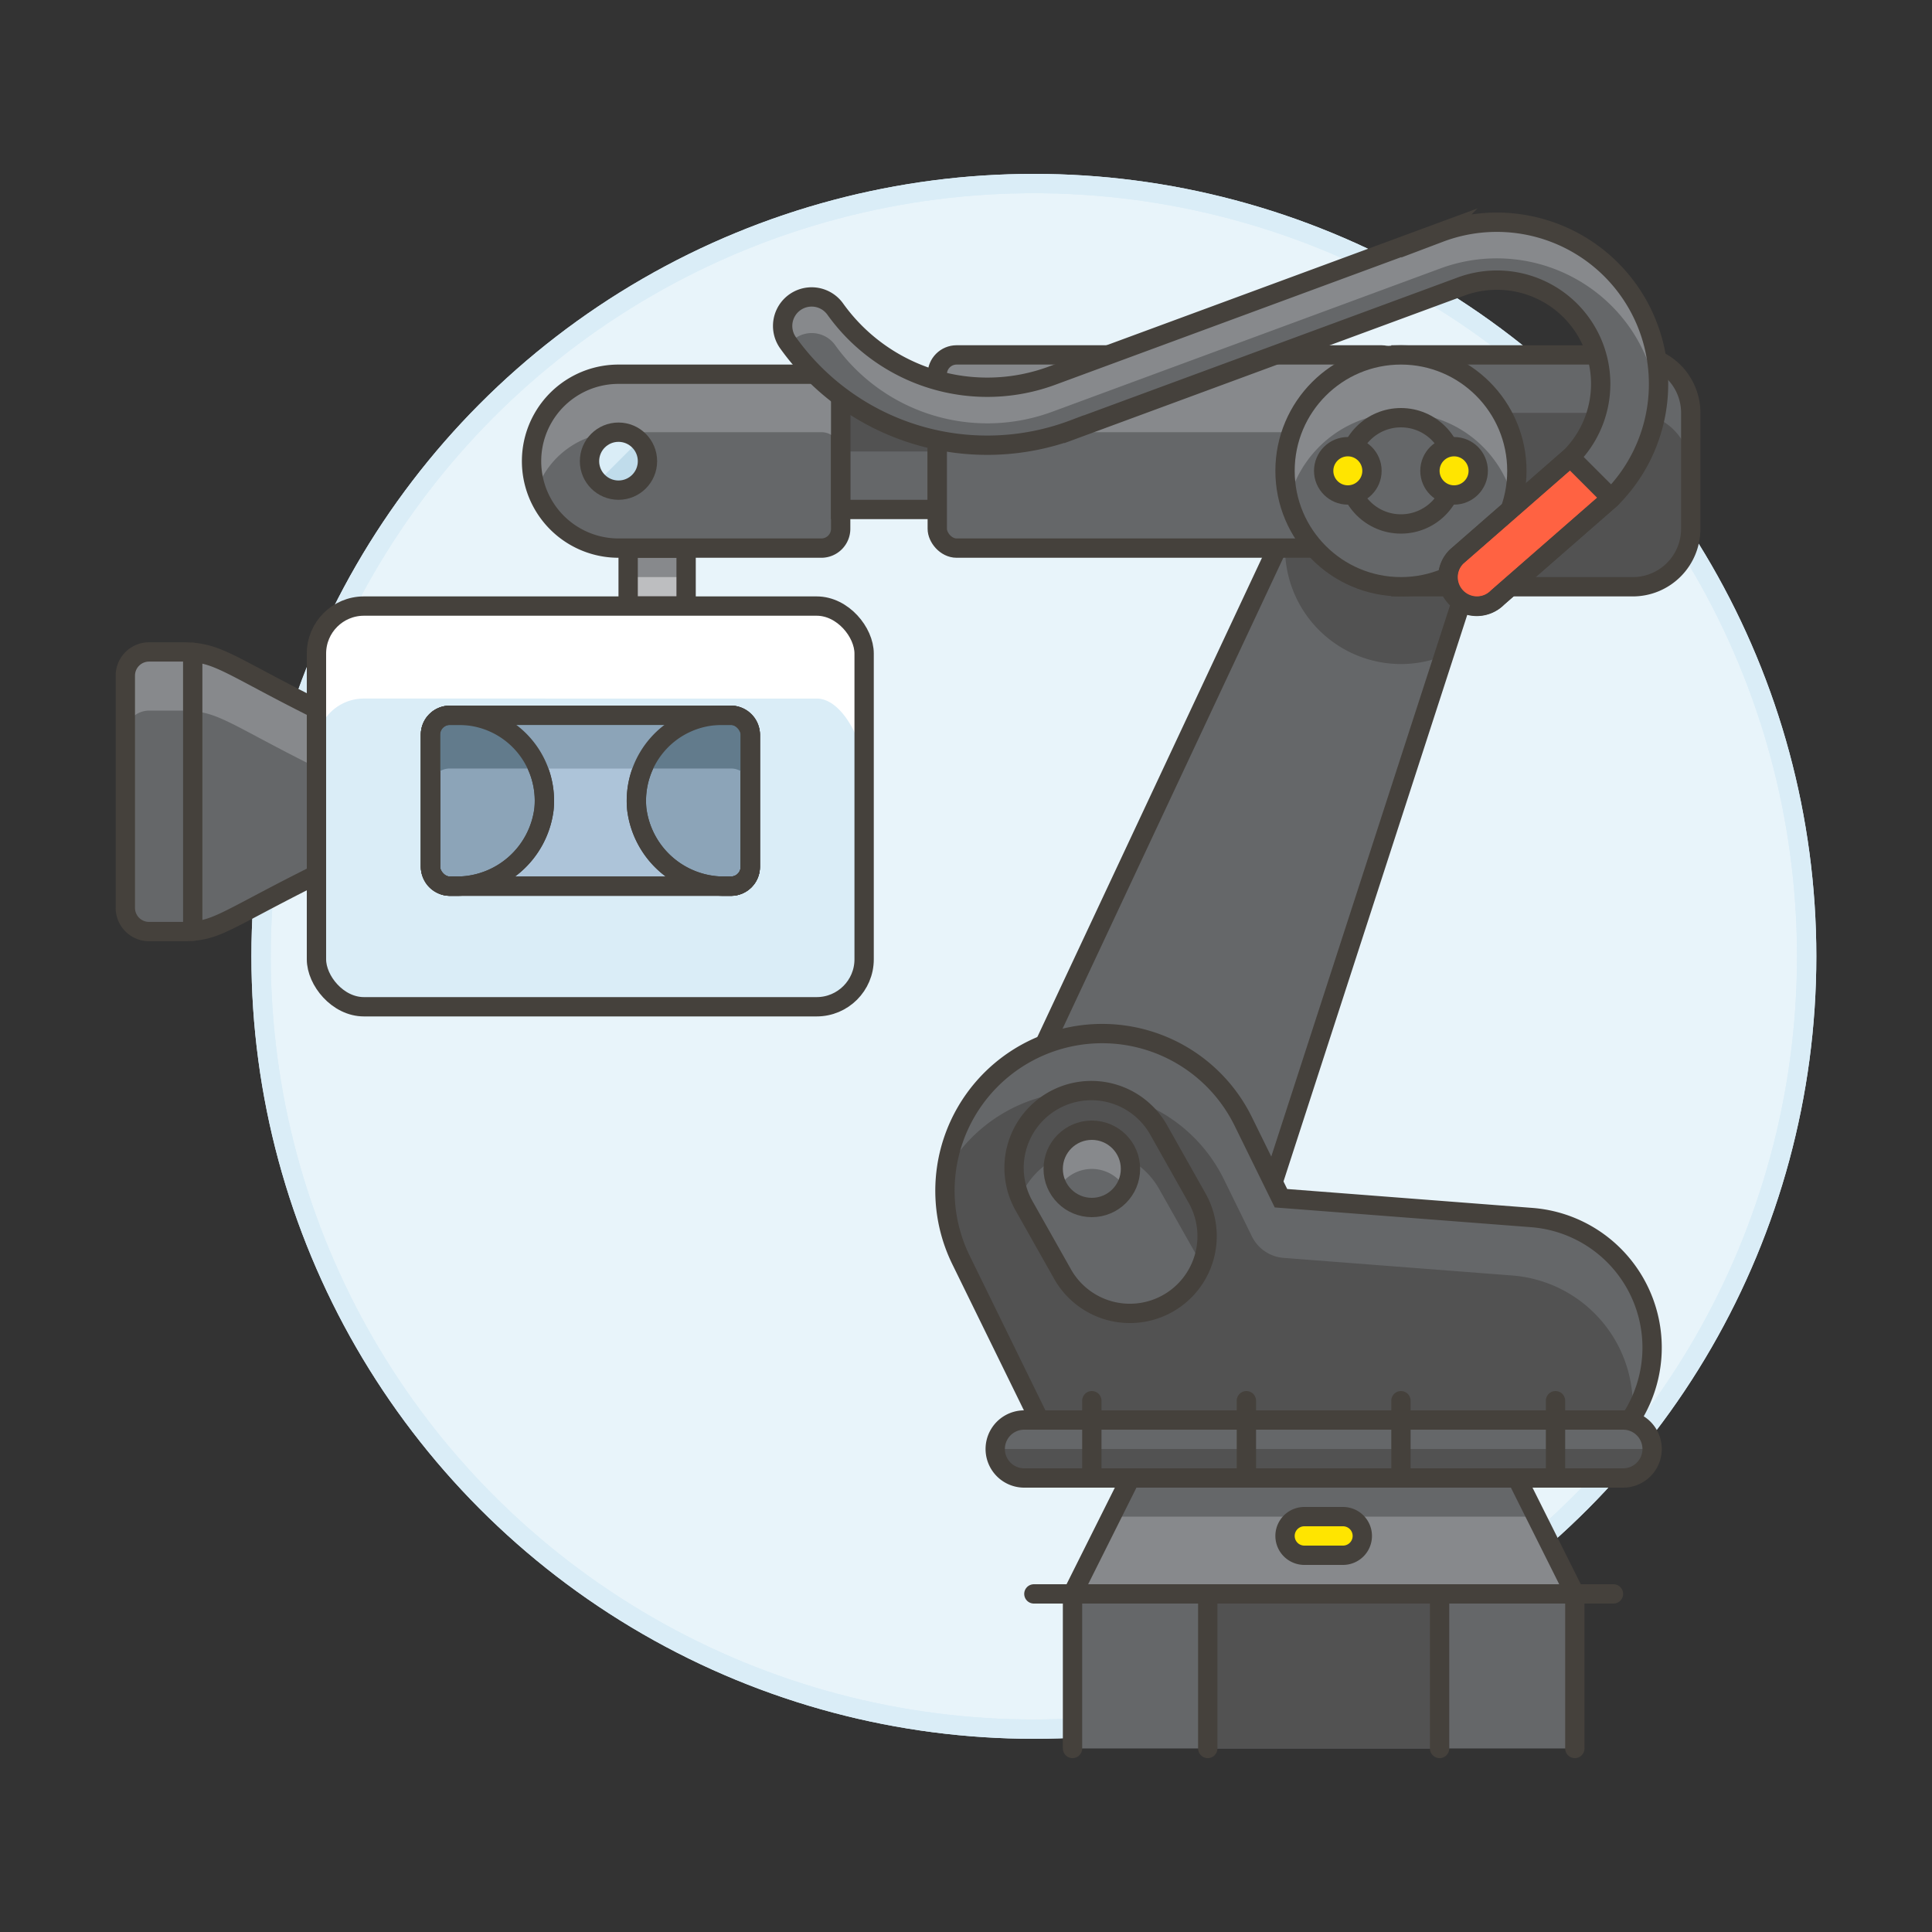 <svg xmlns="http://www.w3.org/2000/svg" viewBox="0 0 100 100"><rect x="0" y="0" width="100" height="100" fill="#333333" stroke="none"/><g class="nc-icon-wrapper"><defs/><circle class="a" cx="53.513" cy="49.5" r="40" fill="#e8f4fa" stroke="#daedf7" stroke-miterlimit="10"/><circle class="b" cx="53.513" cy="49.5" r="40" stroke="#daedf7" stroke-miterlimit="10" fill="none"/><path class="c" d="M81.513 82.5h-26l3-6h20l3 6z" style="" fill="#87898c"/><path class="d" d="M79.513 78.5h-22l1-2h20l1 2z" style="" fill="#656769"/><path class="e" d="M81.513 82.5h-26l3-6h20l3 6z" stroke-miterlimit="10" fill="none" stroke="#45413c"/><path class="f" d="M53.513 82.5h30" fill="none" stroke="#45413c" stroke-linecap="round" stroke-linejoin="round"/><path class="g" d="M55.513 90.5v-8h26v8" fill="#656769" stroke="#45413c" stroke-linecap="round" stroke-linejoin="round"/><path class="h" d="M70.513 79.5a1 1 0 0 1-1 1h-2a1 1 0 0 1 0-2h2a1 1 0 0 1 1 1z" stroke-miterlimit="10" stroke="#45413c" fill="#ffe500"/><path class="i" d="M62.513 90.5v-8h12v8" stroke="#45413c" stroke-linecap="round" stroke-linejoin="round" fill="#525252"/><path class="j" d="M32.513 28.37h3v3h-3z" style="" fill="#bdbec0"/><path class="c" d="M32.513 28.37h3v1.5h-3z" style="" fill="#87898c"/><path class="e" d="M32.513 28.37h3v3h-3z" stroke-miterlimit="10" fill="none" stroke="#45413c"/><path class="d" d="M43.513 27.37a1 1 0 0 1-1 1h-10.5a4.5 4.5 0 1 1 0-9h10.5a1 1 0 0 1 1 1z" style="" fill="#656769"/><path class="d" d="M43.513 20.37h5v6h-5z" style="" fill="#656769"/><path class="k" d="M43.513 20.37h5v3h-5z" style="" fill="#525252"/><path class="e" d="M43.513 20.37h5v6h-5z" stroke-miterlimit="10" fill="none" stroke="#45413c"/><path class="c" d="M43.513 23.37a1 1 0 0 0-1-1h-10.5a4.486 4.486 0 0 0-4.242 3 4.5 4.5 0 0 1 4.242-6h10.5a1 1 0 0 1 1 1v3z" style="" fill="#87898c"/><path class="d" d="M65.513 62.37l-13-5 15-32h10l-12 37z" style="" fill="#656769"/><path class="k" d="M66.613 27.29a5.494 5.494 0 0 0-.1 1.08 6 6 0 0 0 6 6 5.881 5.881 0 0 0 2.221-.431l2.779-8.569h-10z" style="" fill="#525252"/><path class="e" d="M65.513 62.37l-13-5 15-32h10l-12 37z" stroke-miterlimit="10" fill="none" stroke="#45413c"/><rect class="d" x="48.513" y="18.37" width="24" height="10" rx="1" style="" fill="#656769"/><path class="c" d="M48.513 23.37a1 1 0 0 1 1-1h22a1 1 0 0 1 1 1v-4a1 1 0 0 0-1-1h-22a1 1 0 0 0-1 1z" style="" fill="#87898c"/><path class="k" d="M87.513 27.37a3 3 0 0 1-3 3h-12v-12h12a3 3 0 0 1 3 3z" style="" fill="#525252"/><path class="d" d="M87.513 21.37v3a3 3 0 0 0-3-3h-12v-3h12a3 3 0 0 1 3 3z" style="" fill="#656769"/><path class="e" d="M87.513 27.37a3 3 0 0 1-3 3h-12v-12h12a3 3 0 0 1 3 3z" stroke-miterlimit="10" fill="none" stroke="#45413c"/><rect class="l" x="16.38" y="31.37" width="28.347" height="20.74" rx="2.457" style="" fill="#daedf7"/><path class="m" d="M16.38 33.827a2.458 2.458 0 0 1 2.457-2.457H42.27a2.456 2.456 0 0 1 2.457 2.457v6.014c0-1.357-1.1-3.685-2.457-3.685H18.837a2.457 2.457 0 0 0-2.457 2.457z" style="" fill="#fff"/><path class="d" d="M6.487 46.99a1.228 1.228 0 0 0 1.228 1.228h1.72c1.8 0 2.05-.5 6.945-2.948v-8.577c-4.633-2.318-5.1-2.949-6.945-2.949h-1.72a1.228 1.228 0 0 0-1.228 1.229z" style="" fill="#656769"/><path class="c" d="M7.716 36.781h1.719c1.845 0 2.312.631 6.945 2.949v-3.037c-4.633-2.318-5.1-2.949-6.945-2.949H7.716a1.229 1.229 0 0 0-1.229 1.229v3.036a1.228 1.228 0 0 1 1.229-1.228z" style="" fill="#87898c"/><path class="f" d="M6.487 46.99a1.228 1.228 0 0 0 1.228 1.228h1.72c1.8 0 2.05-.5 6.945-2.948v-8.577c-4.633-2.318-5.1-2.949-6.945-2.949h-1.72a1.228 1.228 0 0 0-1.228 1.229z" fill="none" stroke="#45413c" stroke-linecap="round" stroke-linejoin="round"/><rect class="n" x="22.281" y="37.024" width="16.554" height="8.845" rx="1" style="" fill="#adc4d9"/><rect class="f" x="16.38" y="31.37" width="28.347" height="20.74" rx="2.457" fill="none" stroke="#45413c" stroke-linecap="round" stroke-linejoin="round"/><path class="f" d="M9.975 48.199V33.766" fill="none" stroke="#45413c" stroke-linecap="round" stroke-linejoin="round"/><path class="e" d="M43.513 27.37a1 1 0 0 1-1 1h-10.5a4.5 4.5 0 1 1 0-9h10.5a1 1 0 0 1 1 1z" stroke-miterlimit="10" fill="none" stroke="#45413c"/><circle class="o" cx="32.013" cy="23.87" r="1.5" style="" fill="#c0dceb"/><path class="l" d="M30.952 24.93a1.5 1.5 0 1 1 2.122-2.121z" style="" fill="#daedf7"/><circle class="e" cx="32.013" cy="23.87" r="1.5" stroke-miterlimit="10" fill="none" stroke="#45413c"/><rect class="e" x="48.513" y="18.37" width="24" height="10" rx="1" stroke-miterlimit="10" fill="none" stroke="#45413c"/><circle class="d" cx="72.513" cy="24.37" r="6" style="" fill="#656769"/><path class="d" d="M76.453 31.37a1.5 1.5 0 0 1-1.061-2.561l5.888-5.142a5.371 5.371 0 0 0-5.7-8.82l-19.992 7.374a12.669 12.669 0 0 1-14.8-4.479A1.5 1.5 0 1 1 43.234 16a9.674 9.674 0 0 0 11.29 3.418l19.989-7.374A8.372 8.372 0 0 1 83.4 25.789l-5.887 5.141a1.5 1.5 0 0 1-1.06.44z" style="" fill="#656769"/><path class="c" d="M66.708 25.891a5.995 5.995 0 0 1 11.616-.021 6 6 0 1 0-11.616.021z" style="" fill="#87898c"/><circle class="e" cx="72.513" cy="24.37" r="6" stroke-miterlimit="10" fill="none" stroke="#45413c"/><circle class="p" cx="72.513" cy="24.37" r="2.75" stroke-miterlimit="10" fill="#656769" stroke="#45413c"/><circle class="q" cx="69.763" cy="24.37" r="1.25" stroke="#45413c" stroke-linecap="round" stroke-linejoin="round" fill="#ffe500"/><circle class="q" cx="75.263" cy="24.37" r="1.25" stroke="#45413c" stroke-linecap="round" stroke-linejoin="round" fill="#ffe500"/><path class="r" d="M83.4 25.789l-5.887 5.141a1.5 1.5 0 1 1-2.121-2.121l5.888-5.142z" stroke="#45413c" stroke-linecap="round" stroke-linejoin="round" fill="#ff6242"/><path class="c" d="M40.843 17.81a1.184 1.184 0 0 1 .3-.29 1.493 1.493 0 0 1 2.09.35 9.689 9.689 0 0 0 11.29 3.42l19.99-7.38a8.409 8.409 0 0 1 8.89 1.91 8.257 8.257 0 0 1 2.392 5 8.369 8.369 0 0 0-11.282-8.782l-19.989 7.378A9.674 9.674 0 0 1 43.234 16a1.5 1.5 0 1 0-2.441 1.744" style="" fill="#87898c"/><path class="e" d="M76.453 31.37a1.5 1.5 0 0 1-1.061-2.561l5.888-5.142a5.371 5.371 0 0 0-5.7-8.82l-19.992 7.374a12.669 12.669 0 0 1-14.8-4.479A1.5 1.5 0 1 1 43.234 16a9.674 9.674 0 0 0 11.29 3.418l19.989-7.374A8.372 8.372 0 0 1 83.4 25.789l-5.887 5.141a1.5 1.5 0 0 1-1.06.44z" stroke-miterlimit="10" fill="none" stroke="#45413c"/><path class="s" d="M23.565 45.868a4.55 4.55 0 0 0 4.592-3.987 4.423 4.423 0 0 0-4.4-4.857h-.474a1 1 0 0 0-1 1v6.844a1 1 0 0 0 1 1z" stroke="#45413c" stroke-linecap="round" stroke-linejoin="round" fill="#8ca4b8"/><path class="s" d="M37.361 37.024h.474a1 1 0 0 1 1 1v6.844a1 1 0 0 1-1 1h-.283a4.55 4.55 0 0 1-4.592-3.987 4.423 4.423 0 0 1 4.401-4.857z" stroke="#45413c" stroke-linecap="round" stroke-linejoin="round" fill="#8ca4b8"/><path class="k" d="M79.282 63.02a6.75 6.75 0 0 1-.519 13.48H56.52a2 2 0 0 1-1.8-1.12l-4.977-10.16a8.137 8.137 0 1 1 14.61-7.17l1.95 3.97z" style="" fill="#525252"/><path class="d" d="M84.479 73.342a4.972 4.972 0 0 0 .034-.592 6.758 6.758 0 0 0-6.23-6.73l-11.842-.912A2 2 0 0 1 64.8 64l-1.447-2.95a8.129 8.129 0 0 0-14.37-.44 8.132 8.132 0 0 1 15.371-2.56l1.95 3.97 12.979 1a6.753 6.753 0 0 1 5.467 9.853" style="" fill="#656769"/><path class="e" d="M79.282 63.02a6.75 6.75 0 0 1-.519 13.48H56.52a2 2 0 0 1-1.8-1.12l-4.977-10.16a8.137 8.137 0 1 1 14.61-7.17l1.95 3.97z" stroke-miterlimit="10" fill="none" stroke="#45413c"/><path class="d" d="M60.446 67.466a4 4 0 0 0 1.517-5.449L60 58.534a4 4 0 1 0-6.966 3.932L55 65.95a4 4 0 0 0 5.446 1.516z" style="" fill="#656769"/><path class="k" d="M85.513 75a1.5 1.5 0 0 1-1.5 1.5h-31a1.5 1.5 0 0 1 0-3h31a1.5 1.5 0 0 1 1.5 1.5z" style="" fill="#525252"/><path class="d" d="M51.513 75a1.5 1.5 0 0 1 1.5-1.5h31a1.5 1.5 0 0 1 1.5 1.5z" style="" fill="#656769"/><path class="e" d="M85.513 75a1.5 1.5 0 0 1-1.5 1.5h-31a1.5 1.5 0 0 1 0-3h31a1.5 1.5 0 0 1 1.5 1.5z" stroke-miterlimit="10" fill="none" stroke="#45413c"/><path class="f" d="M56.513 72.5v4" fill="none" stroke="#45413c" stroke-linecap="round" stroke-linejoin="round"/><path class="f" d="M64.513 72.5v4" fill="none" stroke="#45413c" stroke-linecap="round" stroke-linejoin="round"/><path class="f" d="M72.513 72.5v4" fill="none" stroke="#45413c" stroke-linecap="round" stroke-linejoin="round"/><path class="f" d="M80.513 72.5v4" fill="none" stroke="#45413c" stroke-linecap="round" stroke-linejoin="round"/><path class="k" d="M52.8 61.99a4.007 4.007 0 0 1 7.19-.46l1.97 3.49a2.864 2.864 0 0 1 .22.47 4 4 0 0 0-.222-3.474L60 58.534a4 4 0 0 0-7.2 3.457" style="" fill="#525252"/><path class="e" d="M60.446 67.466a4 4 0 0 0 1.517-5.449L60 58.534a4 4 0 1 0-6.966 3.932L55 65.95a4 4 0 0 0 5.446 1.516z" stroke-miterlimit="10" fill="none" stroke="#45413c"/><circle class="d" cx="56.513" cy="60.5" r="2" style="" fill="#656769"/><path class="c" d="M54.783 61.5a2 2 0 0 1 3.46 0 2 2 0 1 0-3.464 0" style="" fill="#87898c"/><circle class="e" cx="56.513" cy="60.5" r="2" stroke-miterlimit="10" fill="none" stroke="#45413c"/><rect class="f" x="22.281" y="37.024" width="16.554" height="8.845" rx="1" fill="none" stroke="#45413c" stroke-linecap="round" stroke-linejoin="round"/><path class="t" d="M37.835 37.024H23.282a1 1 0 0 0-1 1v2.757a1 1 0 0 1 1-1h14.553a1 1 0 0 1 1 1v-2.757a1 1 0 0 0-1-1z" style="" fill="#8ca4b8"/><path class="u" d="M27.849 39.778h-4.57a1 1 0 0 0-1 1v-2.75a1 1 0 0 1 1-1h.48a4.408 4.408 0 0 1 4.09 2.75z" style="" fill="#627b8c"/><path class="u" d="M38.839 38.028v2.75a1 1 0 0 0-1-1h-4.57a4.408 4.408 0 0 1 4.09-2.75h.48a1 1 0 0 1 1 1z" style="" fill="#627b8c"/><rect class="e" x="22.281" y="37.024" width="16.554" height="8.845" rx="1" stroke-miterlimit="10" fill="none" stroke="#45413c"/><path class="f" d="M23.565 45.868a4.55 4.55 0 0 0 4.592-3.987 4.423 4.423 0 0 0-4.4-4.857h-.474a1 1 0 0 0-1 1v6.844a1 1 0 0 0 1 1z" fill="none" stroke="#45413c" stroke-linecap="round" stroke-linejoin="round"/><path class="f" d="M37.361 37.024h.474a1 1 0 0 1 1 1v6.844a1 1 0 0 1-1 1h-.283a4.55 4.55 0 0 1-4.592-3.987 4.423 4.423 0 0 1 4.401-4.857z" fill="none" stroke="#45413c" stroke-linecap="round" stroke-linejoin="round"/></g></svg>